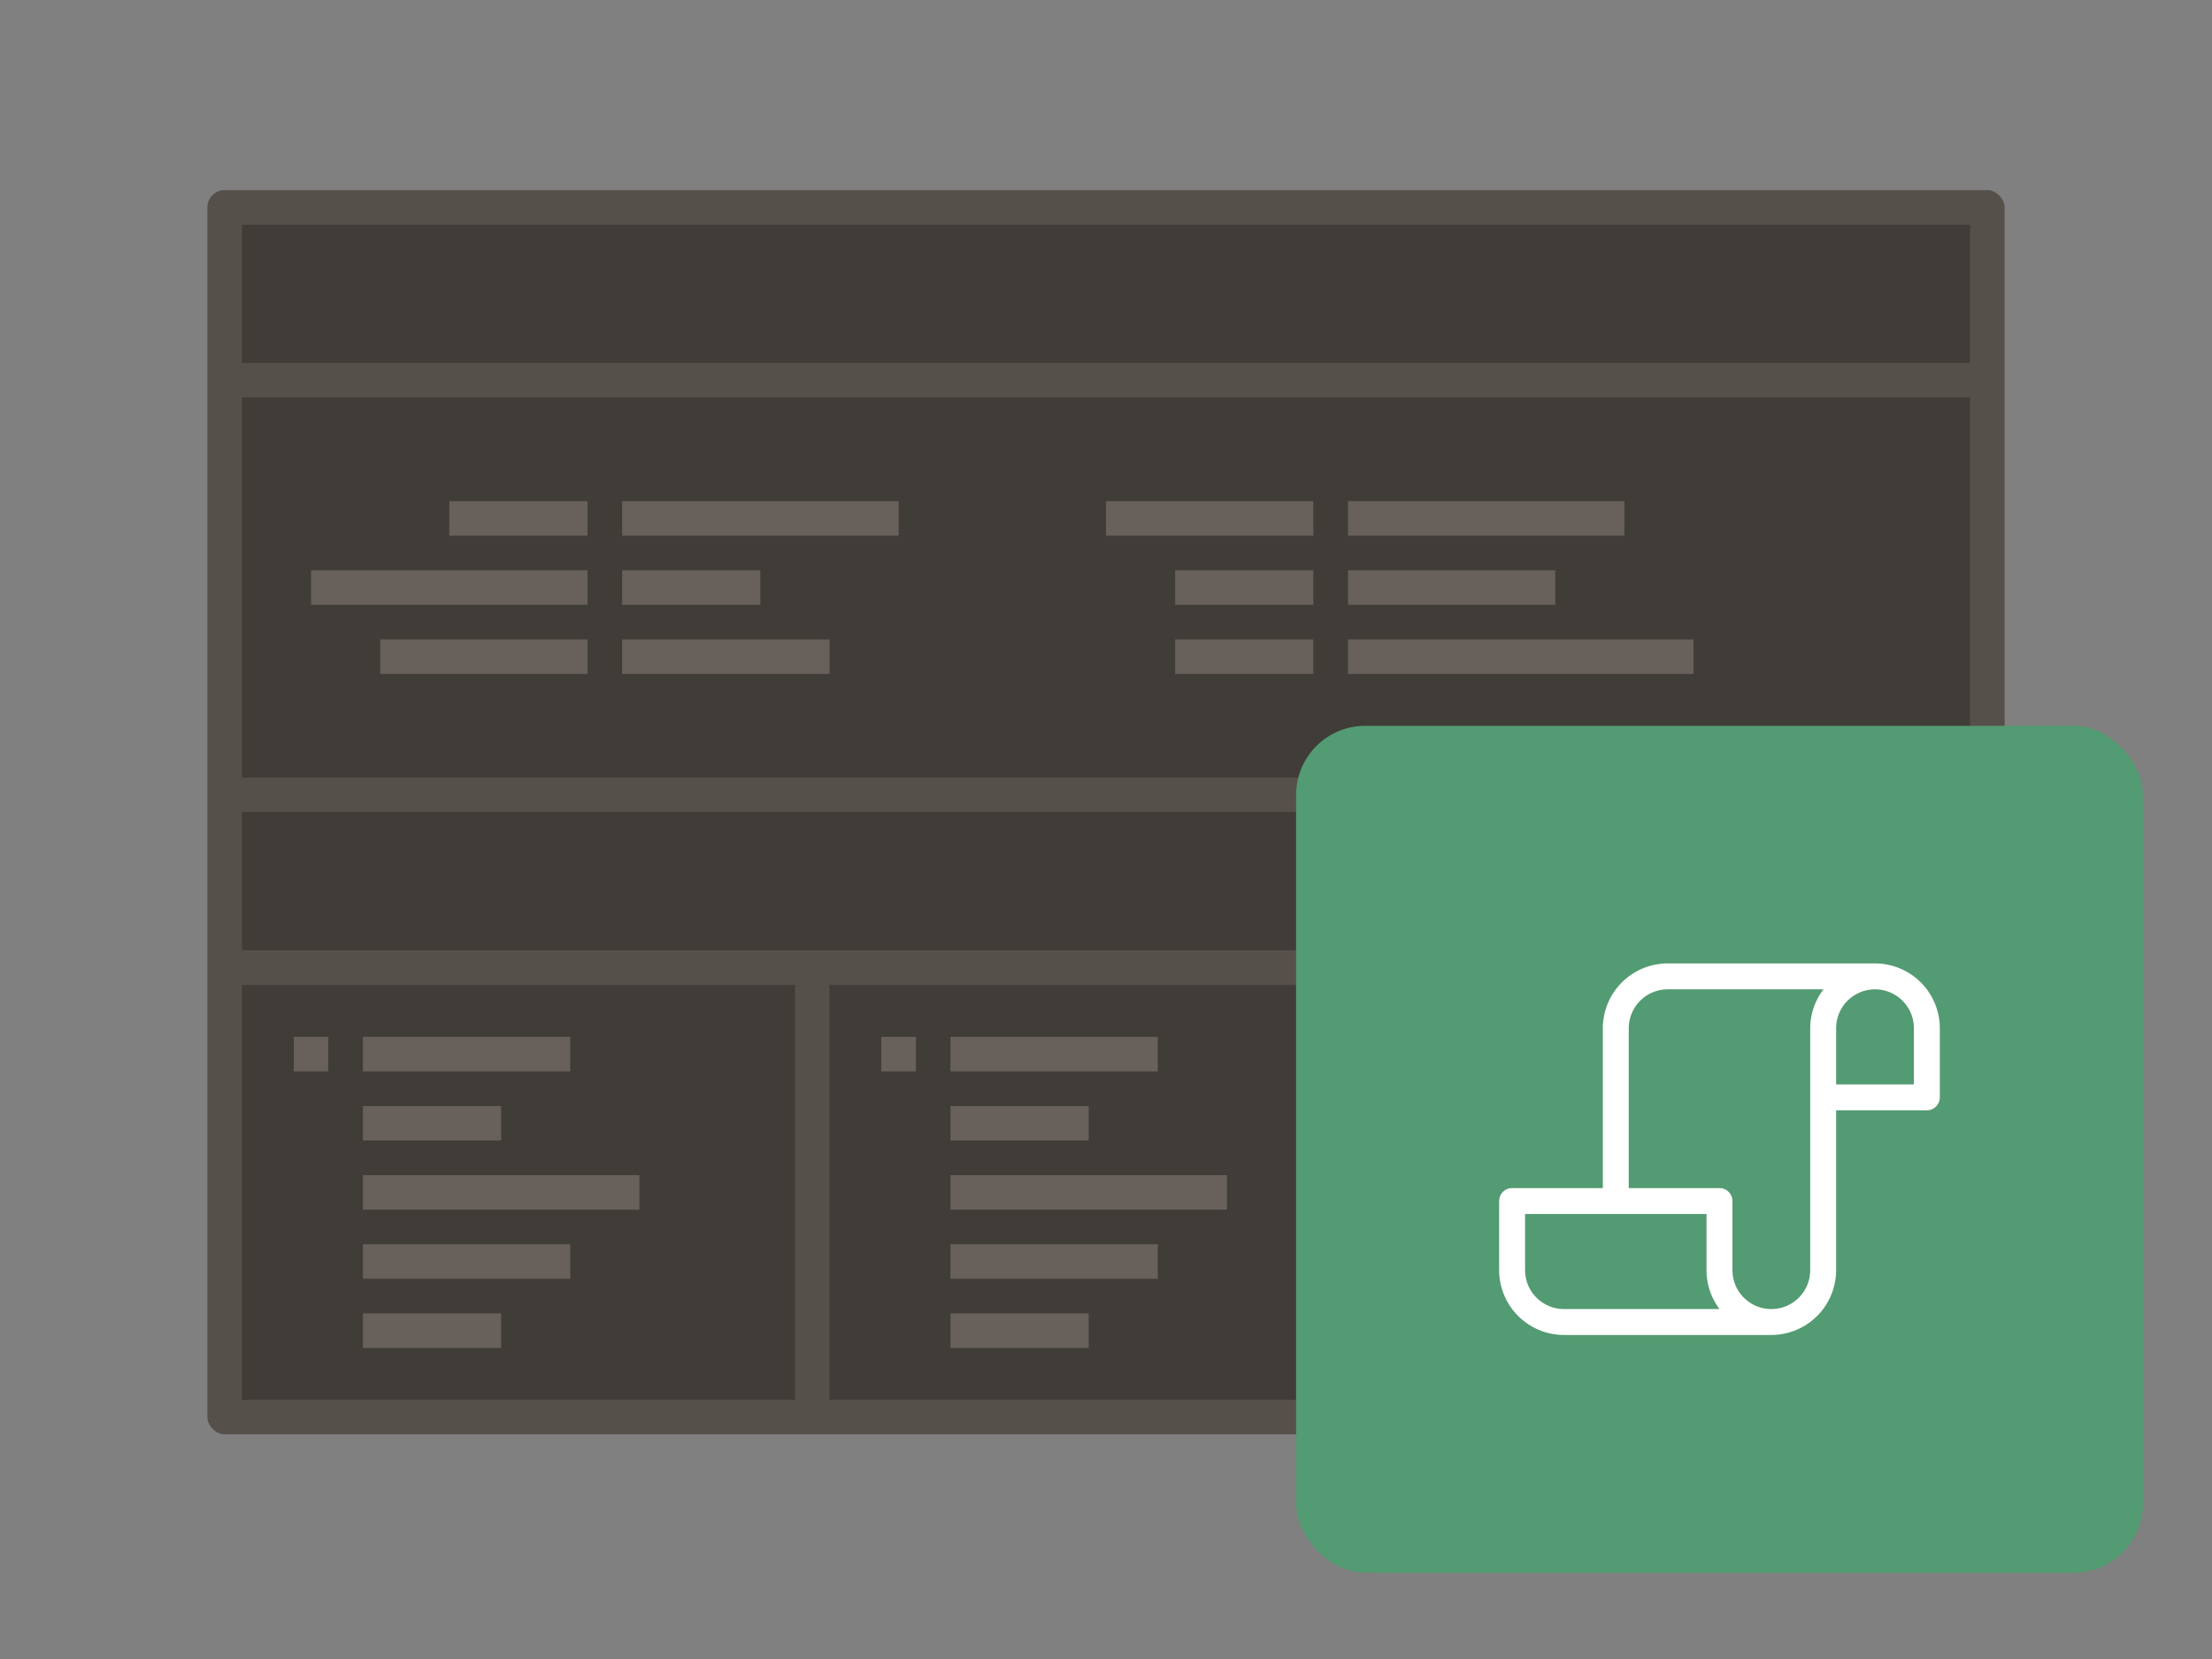 <svg viewBox="0 0 128 96" xmlns="http://www.w3.org/2000/svg" xmlns:xlink="http://www.w3.org/1999/xlink"><rect x="0" y="0" width="128" height="96" fill="#808080" stroke="none"/><symbol id="a" viewBox="0 0 49 49"><path d="M0 0h49v49H0z" fill="none"/><path d="M33.5 13.75h-12a3.755 3.755 0 00-3.75 3.75v9.25H12.5a.75.75 0 00-.75.75v4a3.755 3.755 0 003.75 3.75h12a3.755 3.755 0 003.75-3.75v-9.25h5.25a.75.75 0 00.75-.75v-4a3.755 3.755 0 00-3.75-3.75zm-18 20a2.253 2.253 0 01-2.25-2.25v-3.25h10.5v3.25a3.728 3.728 0 00.752 2.25zm14.25-2.25a2.25 2.25 0 01-4.5 0v-4a.75.75 0 00-.75-.75h-5.25V17.5a2.253 2.253 0 012.25-2.25h9.019a3.715 3.715 0 00-.769 2.25zm6-10.75h-4.5V17.5a2.25 2.25 0 014.5 0z" fill="#fff"/></symbol><rect fill="#56504B" height="72" rx="1" width="104" x="12" y="11"/><path d="M14 23h100v22H14z" fill="#403C38"/><path d="M26 29h8v2h-8zm-8 4h16v2H18zm4 4h12v2H22zm14-8h16v2H36zm0 4h8v2h-8zm0 4h12v2H36zm28-8h12v2H64zm4 4h8v2h-8zm0 4h8v2h-8zm10-8h16v2H78zm0 4h12v2H78zm0 4h20v2H78z" fill="#67605B"/><path d="M14 13h100v8H14zm0 44h32v24H14zm34 0h32v24H48zM14 46.984h100v8H14z" fill="#403C38"/><path d="M21 64h8v2h-8zm0 4h16v2H21zm0 4h12v2H21zm34-8h8v2h-8zM21 76h8v2h-8zm34 0h8v2h-8zm0-8h16v2H55zm0 4h12v2H55zM21 60h12v2H21zm34 0h12v2H55zm-4 0h2v2h-2z" fill="#67605B"/><rect fill="#539B72" height="48" rx="4" width="48" x="76" y="43"/><rect fill="#539B72" height="49" rx="4" width="49" x="75" y="42"/><path d="M17 60h2v2h-2z" fill="#67605B"/><use height="49" transform="translate(75 42)" width="49" xlink:href="#a"/></svg>